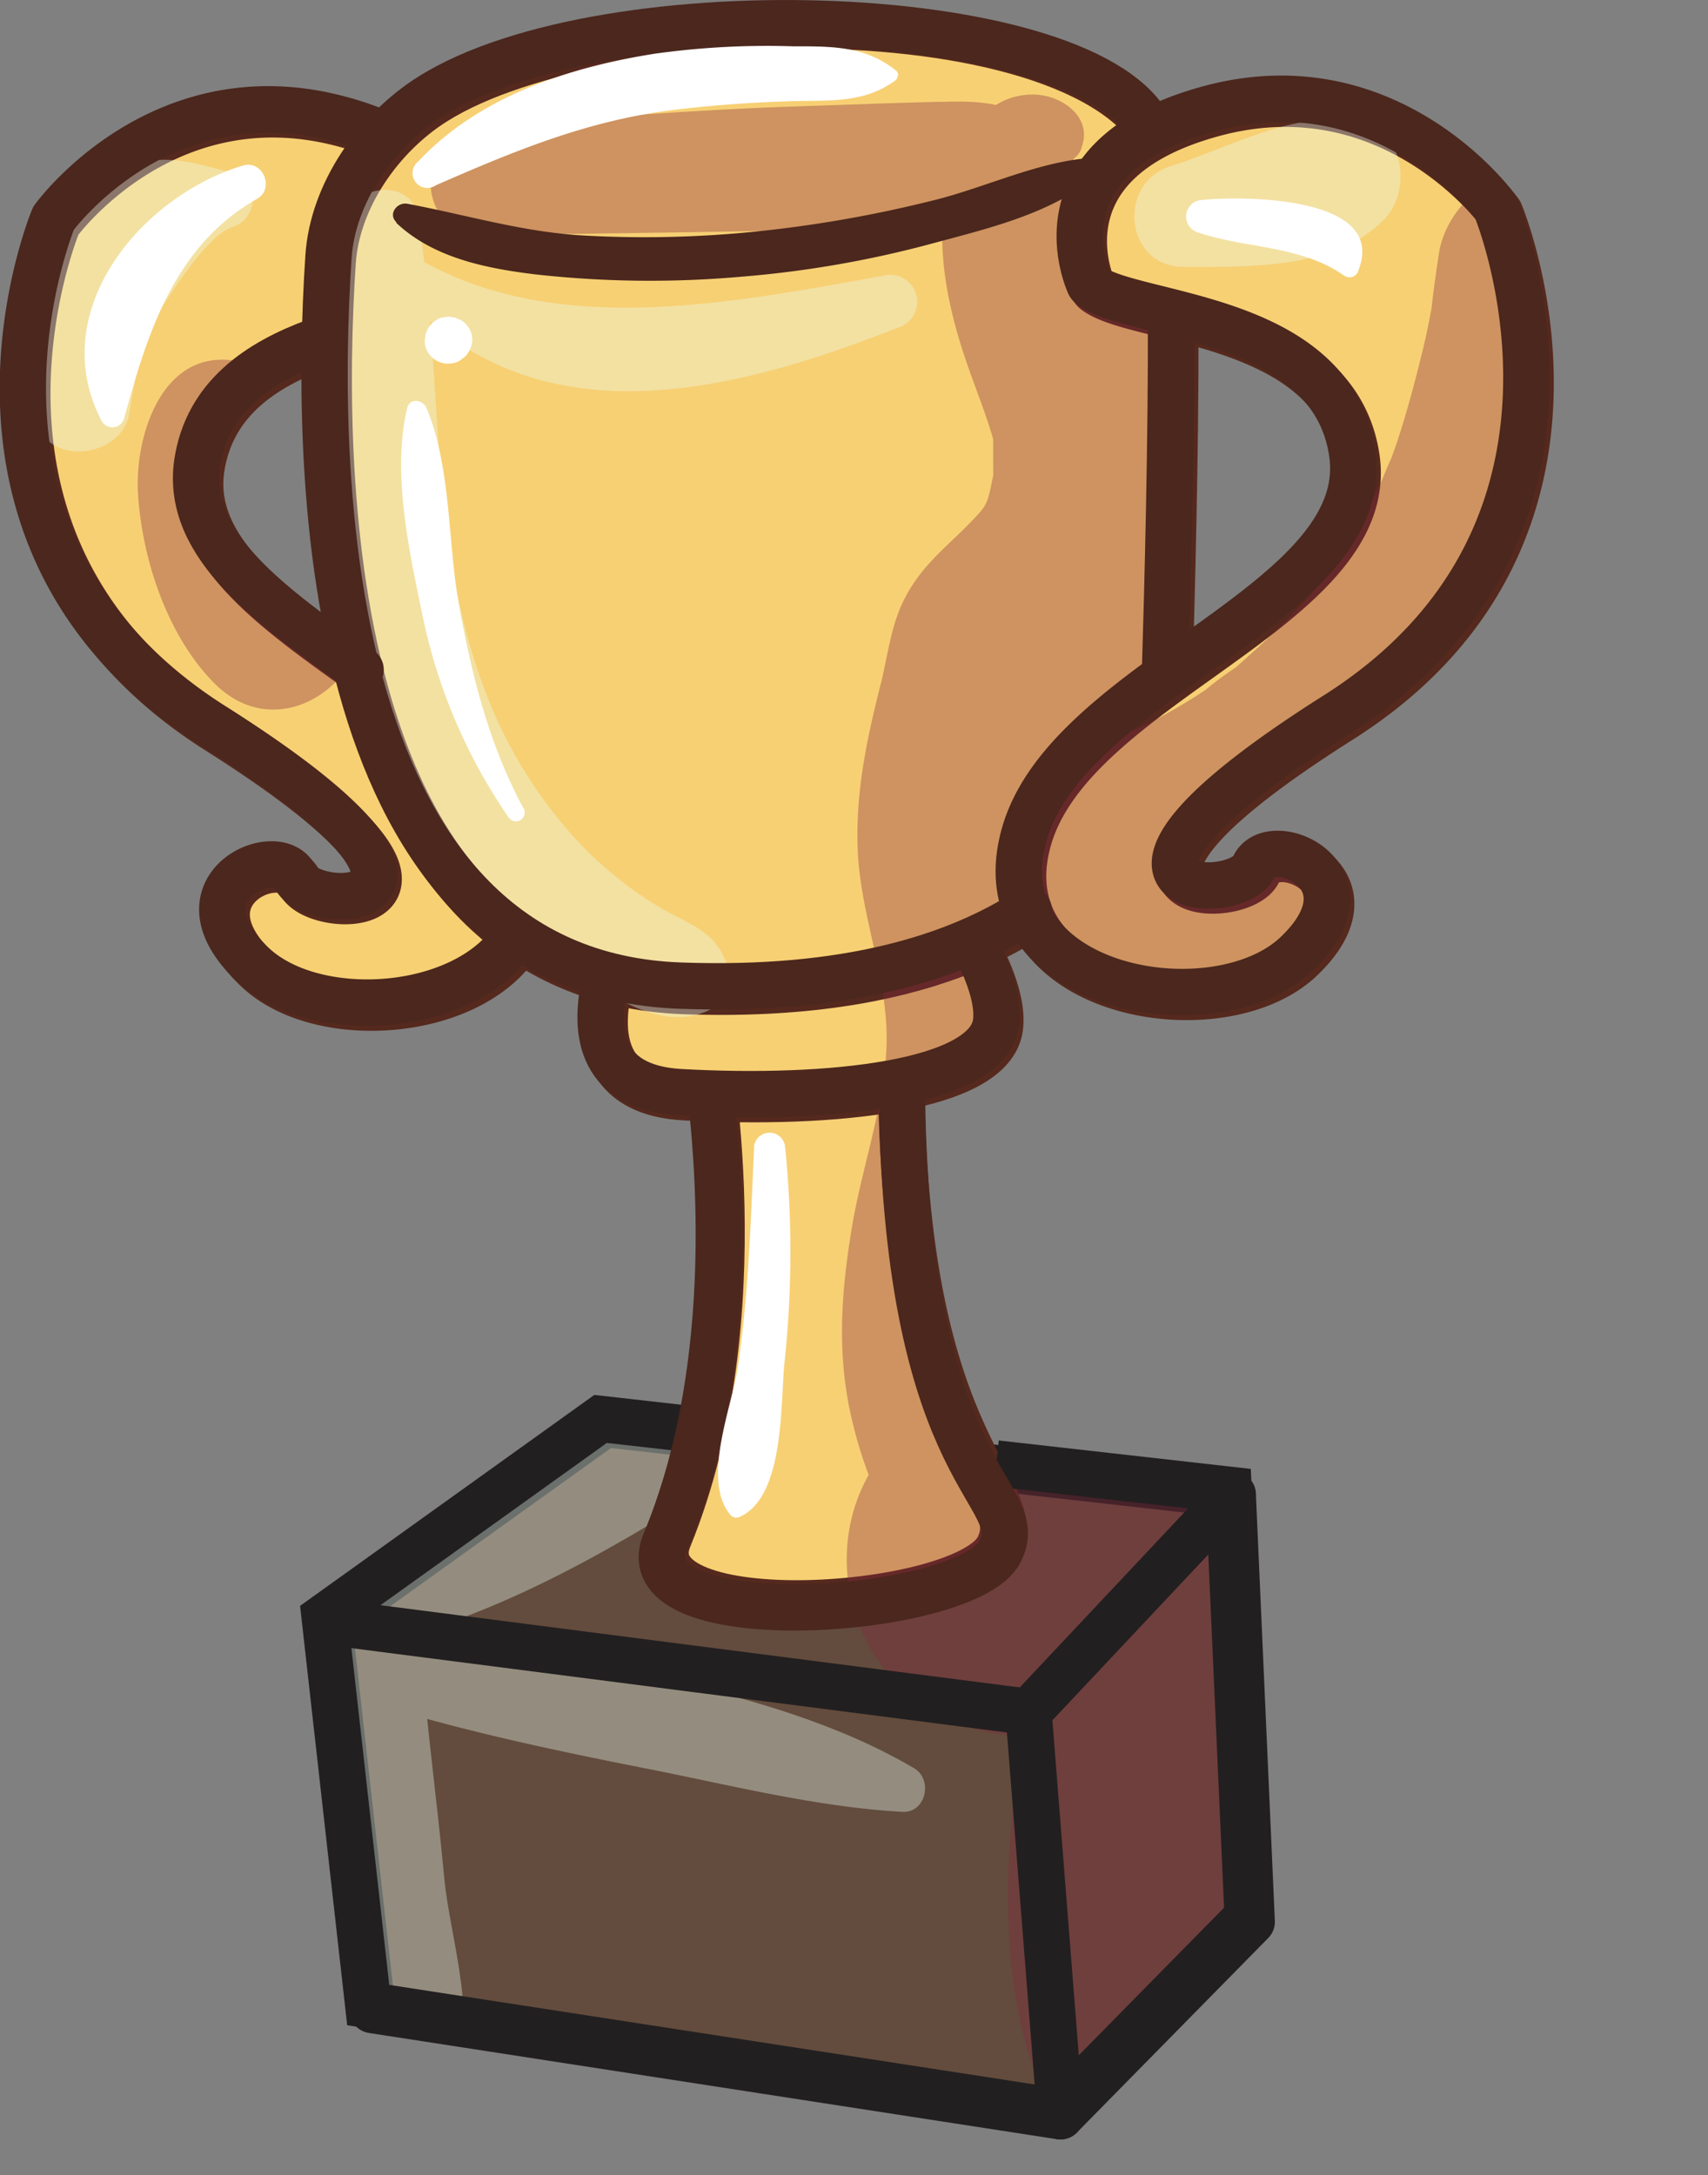<svg xmlns="http://www.w3.org/2000/svg" xmlns:xlink="http://www.w3.org/1999/xlink" viewBox="0 0 184.43 234.85"><rect x="0" y="0" width="184.43" height="234.85" fill="#808080" stroke="none"/><defs><style>.cls-1,.cls-10,.cls-11,.cls-8{fill:none;}.cls-2{fill:#634c3d;}.cls-10,.cls-2,.cls-8{stroke:#221f20;}.cls-11,.cls-2,.cls-3,.cls-8{stroke-linecap:round;stroke-linejoin:round;}.cls-10,.cls-11,.cls-2,.cls-3,.cls-8{stroke-width:5px;}.cls-3{fill:#f7d074;stroke:#55291d;}.cls-4{opacity:0.36;}.cls-5{clip-path:url(#clip-path);}.cls-6{fill:#84263d;}.cls-7{fill:#ebfef3;}.cls-9{fill:#4b271d;}.cls-10{stroke-miterlimit:10;}.cls-11{stroke:#4b271d;}.cls-12{fill:#fff;}</style><clipPath id="clip-path"><path class="cls-1" d="M161.49,22.41s-11.5-16-31-10.67a30,30,0,0,0-6.21,2.39c-9.54-15.65-60-14.94-77.84-3.72a24.47,24.47,0,0,0-4.94,4.15,32.18,32.18,0,0,0-4.75-1.68c-19.47-5.31-31,10.68-31,10.68s-14.52,34.7,17.25,54.8,10.62,20.35,8.85,16.36-13.45,1-4.6,9.41c6.8,6.46,23.33,5.25,28.45-3.26a30.82,30.82,0,0,0,9.74,4.41c-1.43,5.54-1.16,12.13,8,12.63,1.07.06,2.14.11,3.21.14.89,7.87,1.73,22.16-1.43,36.31l-10.38-1.17-29.8,21.36,4.71,41.92,74.29,11.46,20.66-21-2.05-46.1-27.4-3.09c-3.16-6.17-8.09-16.89-8.37-40.91,6-1.19,10.2-3.25,10.63-6.44.32-2.4-.87-5.68-2.61-8.84a40.91,40.91,0,0,0,6-3.16c4.11,9.71,22,11.38,29.13,4.6,8.85-8.41-2.83-13.39-4.6-9.41s-22.92,3.72,8.85-16.37S161.49,22.41,161.49,22.41ZM21.29,50c1.14-7.72,7.39-11.36,13.8-13.54C34.87,47,35.48,60,38.43,71.93,29.08,65.23,20,58.82,21.29,50ZM125.78,73c.24-7.68.74-25.65.66-39.33,7.89,2,18.08,5.13,19.57,15.21C147.44,58.65,136.1,65.47,125.78,73Z"/></clipPath></defs><g id="Calque_2" data-name="Calque 2"><g id="Layer_9" data-name="Layer 9"><polygon class="cls-2" points="40.21 217.01 35.49 175.1 65.3 153.74 133.11 161.37 135.16 207.48 114.5 228.48 40.21 217.01"/><path class="cls-3" d="M50,32.55a.55.55,0,0,0,.19-.26c.65-1.52,5.33-13.89-12.92-18.86-19.47-5.31-31,10.67-31,10.67S-8.26,58.81,23.51,78.9s10.62,20.35,8.85,16.37-13.45,1-4.6,9.41,34.24,3.83,29.37-13S19.36,66.79,21.74,50.59C24,35.55,45.56,36,50,32.55Z"/><path class="cls-3" d="M76.22,112.44s5.79,29.71-4,53.6c-4.28,10.47,32.18,8,35.6,1s-11.5-10.14-10.46-56.4S76.22,112.44,76.22,112.44Z"/><path class="cls-3" d="M73.9,118.46c15.93.88,33.18-.89,34.07-7.52S98.23,91,96.46,91.92,69,98.11,69,98.11,58,117.57,73.9,118.46"/><path class="cls-3" d="M46.92,11c-5.83,3.67-10.55,10.43-11,17.31-1.61,24.34-.43,77.31,38,78.69,49.55,1.77,52.2-29.64,52.2-29.64s1.79-50.76,0-59.29C122.12-1,65.94-1,46.92,11Z"/><path class="cls-3" d="M118.24,31.41a.61.61,0,0,1-.19-.26c-.66-1.52-5.33-13.89,12.92-18.87,19.47-5.3,31,10.68,31,10.68s14.52,34.71-17.26,54.8-10.61,20.35-8.84,16.37,13.44,1,4.6,9.4-34.24,3.83-29.38-13,37.78-24.92,35.39-41.12C144.24,34.4,122.63,34.84,118.24,31.41Z"/><g class="cls-4"><g class="cls-5"><path class="cls-6" d="M132,167c-10.68,1.57-19.77,11.63-21.73,22.32-2.21,12.11-2.5,28.39,3.74,39.36a12.7,12.7,0,0,0,12.69,6.08c4.48-.67,9.86-4.17,10.58-9.12,1.48-10.17-2.1-20.22-1.37-30.52.42-5.91,1-14.69,2.44-21.77.85-4.15-2.39-6.93-6.35-6.35Z"/><path class="cls-6" d="M52.17,20.87l1.28.18a.37.37,0,1,0,0-.72l-1.28.18c-.17,0-.17.33,0,.36Z"/><path class="cls-6" d="M52.19,25.39c9.5-.14,19-.26,28.48-.42,4.44-.07,8.88-.34,13.32-.55l6.26-.3,3.58-.17c2.63.19,2.49-.54-.44-2.19l-.55-4.2.9-1.39h6.43l-.35-.29c-3-2.55-6.91-.73-7.36,3-.55,4.59,5.33,6.76,8.72,4.57,2.6-1.67,3.9-5.29,2.12-8.08-2.46-3.85-6.07-4.46-10.37-4.4-5.45.08-10.91.33-16.37.5-11.46.35-22.92,1.34-34.37,2.06-7.52.48-7.67,11.93,0,11.81Z"/><path class="cls-6" d="M116.78,15.93c1.26-3.29-2.14-5.65-5.07-5.72-6-.14-8.89,6.18-9.67,11.23-.93,6,.42,12.15,2.39,17.86,2.08,6,4.77,11.44,3.42,18L127,59.84c.55-5.82.61-11.67.8-17.51L107.6,45.06a19.42,19.42,0,0,1-.39,6.44c-.57,2.92-.66,3.06-2.22,4.69-2.67,2.79-5.33,4.68-7.21,8.25-1.6,3-1.87,6.21-2.69,9.46-1.52,6-2.77,11.91-2.46,18.16.36,7.08,3.38,13.88,3.09,21-.27,6.52-2.72,13.18-3.76,19.63-1.09,6.66-1.58,13-.17,19.68,2.5,11.74,9.92,24.56,22.92,27.47l7.74-28.09c-5.6-1.68-14.81-2.24-20.3.07-9.46,4-13.06,14.92-9.18,24.11,3.78,8.95,13.51,13.07,22.83,11,5.88-1.28,11.55-5.22,16.83-8,7.68-4.07,10.67-15.39,6-22.7a17,17,0,0,0-22.7-6l-5.6,3-2.39,1.27q-4,2,1.81-.24l8.38,2.27,1.79,1.26,4.26,7.32.31,2.5L122.18,176l.55-.76-14.23,8.16c7.68-.11,14.9-1.52,20.38-7.26a14.92,14.92,0,0,0,2.28-17.66c-3.46-5.92-10-7.82-16.45-6.69,3.6-.63-1.87-.5,1.44.08-.33-.05-3.05-1-1.85-.49s-1.68-1.1-1.66-1.08c.27.26.76.7.08-.28-2.4-3.52-2.48-8.08-2.38-12.12.15-6.22,1.39-12.37,1.29-18.6s-1.29-12.37-1.95-18.59c-.52-4.9-.74-9.78,1.53-14.27,0-.07,2.56-4.11.66-2.11a13.48,13.48,0,0,1,3-1.81,40.11,40.11,0,0,0,7.29-5.89c5.35-5.35,8.71-11.16,9.19-18.82.42-6.71-2.45-12-3.94-18.17-2.71-11.33-20.17-8.78-20.15,2.73,0,5.84-.11,11.68.26,17.51.79,12.47,18.86,12.59,19.46,0,.43-9-4.58-16.85-8.62-24.57-1.76-3.34-3.4-6.86-3.73-10.68a14.17,14.17,0,0,1,.75-5.21A9,9,0,0,1,116,17c.63-.76.2-.58-1.29.53a2.22,2.22,0,0,0,2.08-1.58Z"/><path class="cls-6" d="M167,39.33c1,14.06-11.6,22.83-22.28,27.07-8.57,3.39-17,8-21.44,16.49A29.25,29.25,0,0,0,120,96.39a23,23,0,0,0,1.36,7.36,19,19,0,0,0,2.1,4.57c2.67,3.46,3.14,4.06,1.4,1.83,5,6.65,13.34,10.11,21.15,5.54,6.86-4,10.23-14.19,5.55-21.15-6.5-9.65-15.61-14-26.91-15.44l4.21,31.05C162.68,98.94,189.63,64,183.58,27.41c-1-6.24-8.18-10.74-14.1-10.74s-13.17,4.49-14.11,10.74c-.27,1.77-.52,3.54-.73,5.32s-.24,1.91,0,.24c-.27,1.39-.52,2.78-.85,4.15-.77,3.22-1.62,6.48-2.62,9.63-.43,1.37-.92,2.71-1.42,4,1.16-3.14-.34.73-.67,1.4a70,70,0,0,1-5,8.67c-.18.26-3,3.93-.89,1.33q-1.58,2-3.29,3.78c-2.12,2.27-4.44,4.32-6.75,6.39-1.43,1.17-1.46,1.21-.09.14-.57.43-1.15.85-1.74,1.25-1.38.95-2.78,1.85-4.22,2.69-1.23.72-2.49,1.39-3.77,2-.85.42-1.72.82-2.59,1.2q2.39-1-.21,0c-17,6.25-13.79,29.4,4.2,31.06-1.79-.3-1.77-.24.08.18-1.48-.76-1.41-.71.23.14s1.63,1,.31.15c.68.68,1.35,1.38,2,2.09l15.05-25.85L141.28,87l6.68,3.9a9.88,9.88,0,0,1,1.43,2.73c.16,2,.24,2.07.22.31l-.09,1.4c.51-1.61.51-1.64,0-.09-2.09,2.3,1-.87,1.48-1.27-.75.72-.43.56.95-.46.89-.54,1.8-1.07,2.71-1.58,6.49-3.89,12.89-8.38,16.75-15.06,7-12.12,7.2-25.4,3.89-38.66-1.12-4.53-8.62-3.7-8.28,1.12Z"/><path class="cls-6" d="M30.45,45.89a5,5,0,0,0,0-2.84C30,40.42,27.39,39.17,25,38.89c-7.71-.89-10.45,8.46-10.1,14.35.43,7.1,3.15,15.35,8.19,20.47,8.68,8.82,21.83-4.48,13.53-13.52-2.77-3-5.06-4.91-6.12-9.06a12.48,12.48,0,0,1-.58-3.53c0-.69.52-1.57.64-2.29.51-2.83-1.39,3.95-.13.58Z"/><path class="cls-7" d="M37.47,23.31c-5.37,18.67-3,39,5.14,56.58A67.48,67.48,0,0,0,56.44,99.55C61,104.05,70,112.45,76.66,109a4.17,4.17,0,0,0,1.89-4.66c-1.18-3.82-4-4.45-7.21-6.32a41.71,41.71,0,0,1-8.61-6.82A49.8,49.8,0,0,1,52,73.55c-5.83-16.06-4.11-33.64-6.9-50.24-.68-4-6.6-3.48-7.6,0Z"/><path class="cls-7" d="M43.58,31.88C58.07,47.81,79.3,42.34,96.9,35.39a2.91,2.91,0,0,0-1.55-5.61C79.74,32.55,61,36.45,46.2,28.5a2.17,2.17,0,0,0-2.62,3.38Z"/><path class="cls-7" d="M25.15,18.66c-3.36-.8-6.54-2-10-1.08A17.47,17.47,0,0,0,4.91,24.89C.1,31.78-.91,40.49,4.75,47.14c2.55,3,8.52,1.54,9.19-2.43S15.33,36.37,17.58,33c1.63-2.46,5.05-7.73,7.57-8.51,2.72-.85,3-5.08,0-5.79Z"/><path class="cls-7" d="M127.86,28.81c7,0,16.43.28,21.65-5.18,3-3.17,2.07-9.61-2.77-10.5-7-1.3-13.8,2.77-20.35,4.82-5.84,1.82-4.93,10.91,1.47,10.86Z"/><path class="cls-7" d="M37.16,177.49c-1.2,8.35-2.16,16.58-1.71,25,.37,7-.54,18.48,5,23.59,2.37,2.19,6.44,2,8.1-1,3.47-6.3,0-15.69-.6-22.54-.75-8-1.83-15.91-2.48-23.9-.35-4.36-7.56-6.16-8.29-1.12Z"/><path class="cls-7" d="M43.08,176.9c10-2.77,19.15-7.54,28-12.86,2-1.22,3.81-3.75,3.58-6.25a7.36,7.36,0,0,0-3.58-6.24c-2.09-1.52-5.18-1.15-7.31,0-9.09,4.9-17.8,10.36-25.27,17.52-3.41,3.26.1,9.07,4.56,7.83Z"/><path class="cls-7" d="M42.07,184.42c9.17,2.74,18.56,4.71,28,6.57,9,1.78,18.14,4.1,27.35,4.62,2.57.15,3.36-3.49,1.28-4.71-8.17-4.81-17.75-7.5-26.95-9.63A115.49,115.49,0,0,0,42.94,178a3.3,3.3,0,0,0-.87,6.45Z"/></g></g><polyline class="cls-8" points="114.5 228.48 111.06 184.82 133.11 161.37"/><line class="cls-2" x1="35.49" y1="175.1" x2="111.06" y2="184.82"/><path class="cls-9" d="M42.78,24.05c4,3.8,9.75,4.93,15,5.57a111.63,111.63,0,0,0,22.31.25,114.07,114.07,0,0,0,20.42-3.54c6.1-1.66,13.44-3.31,18.22-7.69a1,1,0,0,0-.66-1.61c-5.81.35-11.37,3.1-17,4.53a135.41,135.41,0,0,1-20.08,3.5,118.58,118.58,0,0,1-18.27.35C56.25,25,50.33,23.19,44,22c-1.13-.21-2.14,1.13-1.19,2Z"/><polyline class="cls-10" points="107.57 158 132.66 160.83 134.72 206.93 114.05 227.93 39.76 216.47 35.05 174.55 64.85 153.19 75.29 154.37"/><path class="cls-11" d="M38.94,72.3C29.41,65.46,20,59,21.29,50,22.36,42.77,28,39.11,34,36.89"/><path class="cls-11" d="M41.53,14.55a32.22,32.22,0,0,0-4.75-1.67c-19.47-5.31-31,10.68-31,10.68s-14.52,34.7,17.25,54.8,10.62,20.35,8.85,16.36-13.45,1-4.6,9.41c6.64,6.3,22.58,5.31,28.08-2.67"/><path class="cls-11" d="M77,120.63c1,10.41,1.64,29.49-5.18,45.87-4.36,10.47,32.69,7.93,36.17,1,3.24-6.46-10-7.17-10.59-48.84"/><path class="cls-11" d="M65.48,105.32c-1.41,5.54-1.11,12.09,8,12.59,15.93.89,33.18-.88,34.07-7.52.29-2.2-.69-5.15-2.19-8.06"/><path class="cls-11" d="M125.81,72c.25-8.11.7-25,.63-38.06"/><path class="cls-11" d="M124.31,14.13C118.12.36,65.49-1.56,46.47,10.41c-5.83,3.67-10.55,10.44-11,17.31-1.62,24.35-.43,77.32,38,78.69,18,.65,29.87-3.11,37.61-8.15"/><path class="cls-11" d="M117.79,30.86a.58.58,0,0,1-.19-.25c-.65-1.52-5.33-13.89,12.92-18.87,19.47-5.31,31,10.67,31,10.67S176,57.12,144.24,77.21s-10.62,20.35-8.85,16.37,13.45,1,4.6,9.41-34.24,3.83-29.37-13S148.39,65.1,146,48.9C143.8,33.86,122.19,34.29,117.79,30.86Z"/><path class="cls-12" d="M56.52,87.27C52.83,80.41,51,73.14,49.6,65.54c-1.28-6.85-.83-15-3.55-21.49-.37-.89-1.8-1.14-2.08,0-1.69,7,.25,15.63,1.69,22.57a59.51,59.51,0,0,0,9.24,21.6.94.94,0,0,0,1.62-1Z"/><path class="cls-12" d="M49.71,34.53l0,0-.61-.25-.68-.09-.67.09a2,2,0,0,0-.87.45,1.32,1.32,0,0,0-.45.46,1.23,1.23,0,0,0-.33.56,1.2,1.2,0,0,0-.17.64,2,2,0,0,0,0,1l0,0a2.59,2.59,0,0,0,.65,1.12,2.54,2.54,0,0,0,1.13.66,2.61,2.61,0,0,0,1.36,0,1.93,1.93,0,0,0,.87-.46,2,2,0,0,0,.66-.71A2.65,2.65,0,0,0,51,36.74a2.56,2.56,0,0,0-1.27-2.21Z"/><path class="cls-12" d="M26.2,17.88C15.06,21.27,4.82,33.78,11,45.49a1.32,1.32,0,0,0,2.4-.31c2.52-9.25,5.48-18.69,14.36-23.71,1.92-1.08.64-4.25-1.52-3.59Z"/><path class="cls-12" d="M129.34,25.09c5.33,1.79,11.07,1.35,15.84,4.69a1,1,0,0,0,1.51-.61c3.17-8.16-12.87-8-16.88-7.58a1.79,1.79,0,0,0-.47,3.5Z"/><path class="cls-12" d="M47.07,20c8.67-3.79,16.65-7.1,26.15-8.19q6.18-.72,12.4-.89c4-.11,7.62.24,11-2.19.32-.23.53-.8.14-1.1C93.43,4.94,89.79,5,85.62,5a87.31,87.31,0,0,0-15,.81C61.28,7.3,51.7,10.45,45.14,17.45A1.6,1.6,0,0,0,47.07,20Z"/><path class="cls-12" d="M81.43,123.85c-.36,7.92-.6,15.84-1.75,23.7-.64,4.36-4,12.33-.76,16.06a.86.86,0,0,0,1,.13c4.76-2.18,4.35-12,4.77-16.45a112.67,112.67,0,0,0,.09-23.44,1.69,1.69,0,0,0-3.37,0Z"/></g></g></svg>